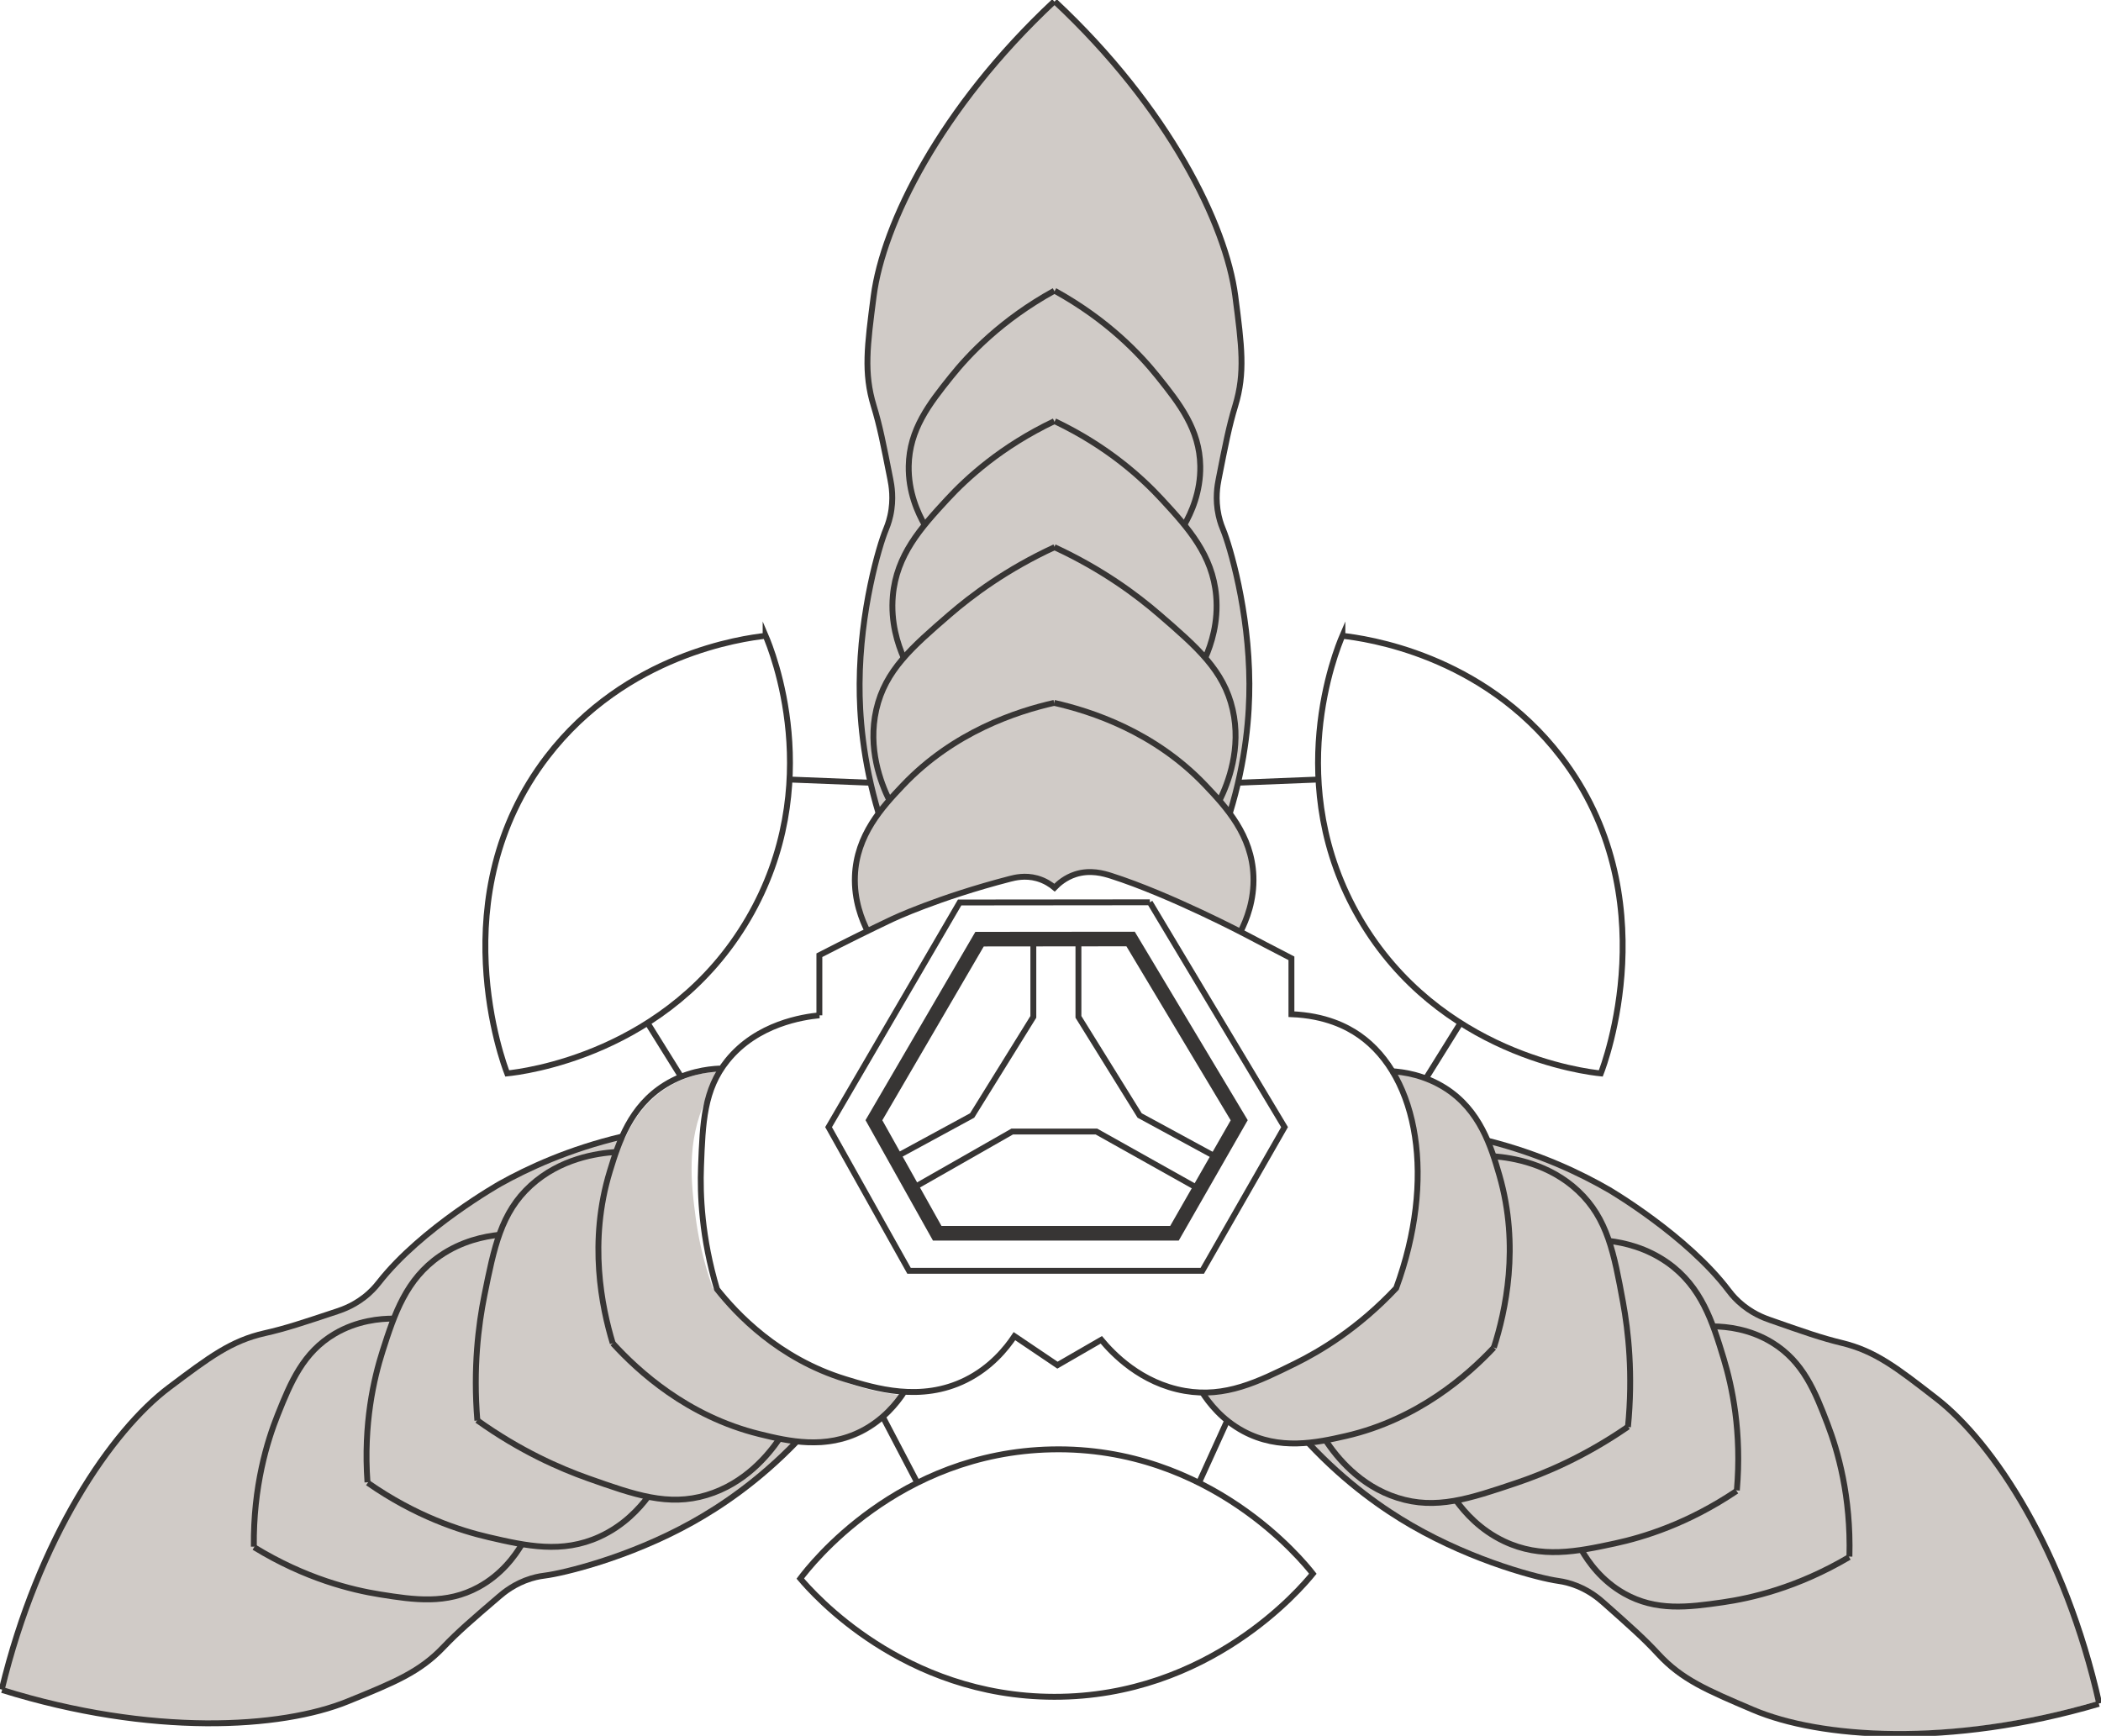 <?xml version="1.0" encoding="UTF-8"?>
<svg xmlns="http://www.w3.org/2000/svg" width="357" height="295" viewBox="0 0 357 295" fill="none">
  <g clip-path="url(#clip0_7377_50002)">
    <path d="M212.98 148.87C213.142 153.007 211.801 156.35 210.783 158.34C209.429 157.695 207.448 156.746 205.039 155.605C201.606 153.987 199.892 153.174 198.551 152.573C196.055 151.456 192.429 149.98 187.717 148.529C186.618 148.337 184.259 148.095 181.713 149.205C180.595 149.695 179.738 150.315 179.124 150.849C178.615 150.346 177.764 149.646 176.535 149.205C173.821 148.232 171.388 149.298 170.798 149.571C167.389 150.427 163.676 151.531 159.746 152.97C155.127 154.656 151.029 156.511 147.465 158.334C146.447 156.343 145.106 153.001 145.267 148.864C145.435 144.554 147.161 141.1 149.291 138.216C146.683 129.23 146.031 121.533 146.062 116.181C146.13 103.704 149.408 92.696 150.52 90.01C150.632 89.738 151.004 88.863 151.277 87.623C151.911 84.77 151.47 82.401 151.277 81.434C150.098 75.412 149.502 72.398 148.452 68.95C146.751 63.35 147.347 58.785 148.452 50.27C150.029 38.165 159.721 18.363 179.124 0.217C179.142 0.291 179.161 0.366 179.18 0.44L179.229 0.217C198.638 18.363 208.324 38.165 209.901 50.27C211.006 58.785 211.602 63.35 209.901 68.95C208.852 72.398 208.256 75.412 207.076 81.434C206.883 82.401 206.443 84.77 207.076 87.623C207.349 88.863 207.722 89.738 207.833 90.01C212.341 100.913 212.291 116.181 212.291 116.181C212.248 121.515 211.639 129.23 208.963 138.228C211.093 141.106 212.813 144.56 212.98 148.864V148.87Z" fill="#D0CBC7"></path>
    <path d="M211.31 243.371C207.647 241.43 205.43 238.596 204.22 236.717C205.822 236.612 208.169 236.351 210.925 235.669C217.444 234.044 221.878 231.111 226.025 228.301C229.03 226.273 233.022 223.235 237.238 218.925C239.026 214.143 239.871 210.019 240.305 207.079C241.175 201.244 242.124 194.248 238.896 186.955C237.927 184.76 236.822 183.098 236.046 182.037C238.281 182.161 241.845 182.682 245.347 184.896C248.991 187.209 251.115 190.434 252.543 193.721C261.633 195.985 268.617 199.29 273.237 202.006C284.003 208.338 291.882 216.698 293.651 219.011C293.831 219.247 294.403 220.004 295.34 220.866C297.488 222.844 299.761 223.656 300.698 223.979C306.504 225.988 309.409 226.987 312.923 227.811C318.623 229.157 322.274 231.967 329.091 237.201C338.777 244.649 351.045 262.969 357 288.842C356.925 288.823 356.851 288.798 356.776 288.78L356.944 288.935C331.482 296.575 309.478 294.988 298.209 290.268C290.286 286.944 286.033 285.164 282.041 280.879C279.582 278.237 277.273 276.209 272.653 272.166C271.914 271.514 270.083 269.939 267.295 269.052C266.084 268.668 265.14 268.55 264.849 268.507C253.145 266.919 239.958 259.204 239.958 259.204C235.363 256.488 228.993 252.085 222.548 245.25C218.984 245.641 215.135 245.393 211.323 243.371H211.31Z" fill="#D0CBC7"></path>
    <path d="M146.652 243.7C150.34 241.815 152.606 239.011 153.842 237.151C152.24 237.021 149.899 236.729 147.155 236.004C140.66 234.286 136.277 231.278 132.167 228.413C129.193 226.335 125.244 223.241 121.103 218.868C119.389 214.056 118.607 209.919 118.215 206.98C117.439 201.132 116.595 194.124 119.929 186.88C120.935 184.704 122.059 183.054 122.853 182.006C120.618 182.093 117.042 182.558 113.509 184.728C109.827 186.986 107.654 190.18 106.183 193.442C97.062 195.569 90.021 198.769 85.365 201.411C74.505 207.575 66.496 215.817 64.696 218.099C64.509 218.329 63.932 219.086 62.982 219.929C60.803 221.876 58.518 222.651 57.58 222.955C51.744 224.872 48.82 225.833 45.299 226.602C39.575 227.861 35.887 230.614 28.989 235.743C19.191 243.042 6.643 261.176 0.298 286.956C0.372 286.938 0.447 286.913 0.521 286.894L0.354 287.049C25.692 295.074 47.721 293.822 59.064 289.27C67.036 286.063 71.314 284.352 75.375 280.128C77.871 277.524 80.211 275.533 84.893 271.558C85.644 270.919 87.494 269.375 90.294 268.531C91.511 268.159 92.455 268.06 92.747 268.023C104.469 266.615 117.781 259.099 117.781 259.099C122.419 256.45 128.857 252.146 135.401 245.412C138.959 245.858 142.815 245.666 146.652 243.706V243.7Z" fill="#D0CBC7"></path>
    <path d="M147.465 158.341C146.447 156.35 145.106 153.007 145.267 148.871C145.534 141.906 149.893 137.175 153.395 133.485C162.068 124.337 172.872 120.864 179.124 119.45" stroke="#373534" stroke-miterlimit="10"></path>
    <path d="M210.783 158.341C211.801 156.35 213.142 153.007 212.981 148.871C212.714 141.906 208.355 137.175 204.853 133.485C196.18 124.337 185.376 120.864 179.124 119.45" stroke="#373534" stroke-miterlimit="10"></path>
    <path d="M151.098 135.984C149.664 133.038 147.397 127.196 148.9 120.585C150.415 113.918 154.966 109.98 161.305 104.492C165.148 101.168 171.034 96.758 179.211 92.981" stroke="#373534" stroke-miterlimit="10"></path>
    <path d="M207.256 135.984C208.69 133.038 210.956 127.196 209.454 120.585C207.939 113.918 203.388 109.98 197.049 104.492C193.206 101.168 187.32 96.758 179.143 92.981" stroke="#373534" stroke-miterlimit="10"></path>
    <path d="M153.556 111.791C152.544 109.484 151.315 105.751 151.712 101.255C152.327 94.315 156.456 89.72 160.951 84.858C164.291 81.242 170.121 75.877 179.13 71.586" stroke="#373534" stroke-miterlimit="10"></path>
    <path d="M204.804 111.791C205.816 109.484 207.045 105.751 206.648 101.255C206.033 94.315 201.904 89.72 197.409 84.858C194.069 81.242 188.238 75.877 179.229 71.586" stroke="#373534" stroke-miterlimit="10"></path>
    <path d="M157.114 89.198C155.953 87.17 154.326 83.629 154.407 79.183C154.519 72.987 157.878 68.665 161.591 64.032C164.614 60.255 170.122 54.388 179.124 49.421" stroke="#373534" stroke-miterlimit="10"></path>
    <path d="M201.24 89.198C202.401 87.17 204.027 83.629 203.947 79.183C203.835 72.987 200.476 68.665 196.763 64.032C193.739 60.255 188.232 54.388 179.229 49.421" stroke="#373534" stroke-miterlimit="10"></path>
    <path d="M149.29 138.222C146.559 129.118 146.031 121.422 146.062 116.188C146.13 103.71 149.408 92.702 150.52 90.023C150.631 89.75 151.01 88.869 151.283 87.635C151.917 84.782 151.476 82.413 151.283 81.446C150.098 75.424 149.508 72.41 148.458 68.962C146.757 63.368 147.353 58.797 148.458 50.289C150.035 38.177 159.727 18.381 179.13 0.235" stroke="#373534" stroke-miterlimit="10"></path>
    <path d="M208.964 138.235C211.77 129.112 212.31 121.397 212.292 116.182C212.242 103.729 208.939 92.69 207.834 90.017C207.722 89.744 207.343 88.864 207.07 87.629C206.437 84.777 206.878 82.408 207.07 81.44C208.256 75.418 208.846 72.404 209.895 68.956C211.596 63.362 211 58.792 209.895 50.283C208.318 38.171 198.626 18.375 179.224 0.229" stroke="#373534" stroke-miterlimit="10"></path>
    <path d="M236.332 182.037C238.561 182.167 242.131 182.713 245.62 184.946C251.494 188.71 253.363 194.856 254.778 199.743C258.274 211.848 255.79 222.912 253.835 229.015" stroke="#373534" stroke-miterlimit="10"></path>
    <path d="M204.22 236.537C205.418 238.423 207.628 241.275 211.273 243.235C217.413 246.534 223.709 245.182 228.67 244.047C240.963 241.219 249.438 233.684 253.828 229.015" stroke="#373534" stroke-miterlimit="10"></path>
    <path d="M253.778 196.499C257.05 196.759 263.241 197.77 268.177 202.415C273.162 207.104 274.255 213.014 275.77 221.256C276.689 226.248 277.502 233.554 276.621 242.509" stroke="#373534" stroke-miterlimit="10"></path>
    <path d="M225.293 244.847C227.112 247.576 230.999 252.494 237.462 254.546C243.988 256.624 249.687 254.708 257.635 252.028C262.453 250.41 269.239 247.576 276.646 242.453" stroke="#373534" stroke-miterlimit="10"></path>
    <path d="M273.404 210.887C275.906 211.184 279.756 212.022 283.432 214.639C289.106 218.688 290.975 224.574 292.894 230.906C294.316 235.613 295.992 243.352 295.123 253.281" stroke="#373534" stroke-miterlimit="10"></path>
    <path d="M247.415 254.999C248.893 257.04 251.488 259.998 255.573 261.933C261.869 264.922 267.935 263.7 274.405 262.299C279.217 261.257 286.804 258.962 295.074 253.381" stroke="#373534" stroke-miterlimit="10"></path>
    <path d="M291.094 225.411C293.428 225.442 297.315 225.839 301.109 228.158C306.398 231.396 308.423 236.481 310.54 242.025C312.266 246.546 314.532 254.261 314.253 264.531" stroke="#373534" stroke-miterlimit="10"></path>
    <path d="M268.717 263.396C269.878 265.418 272.107 268.618 275.987 270.807C281.389 273.852 286.822 273.152 292.701 272.308C297.495 271.62 305.349 269.852 314.202 264.624" stroke="#373534" stroke-miterlimit="10"></path>
    <path d="M252.779 193.852C261.85 196.146 268.792 199.532 273.411 202.205C273.411 202.205 286.642 209.951 293.726 219.316C293.906 219.551 294.471 220.32 295.403 221.182C297.545 223.173 299.811 223.998 300.742 224.32C306.541 226.354 309.441 227.371 312.949 228.221C318.642 229.598 322.281 232.426 329.061 237.691C338.709 245.189 350.878 263.57 356.69 289.481" stroke="#373534" stroke-miterlimit="10"></path>
    <path d="M222.275 245.188C228.813 252.189 235.252 256.574 239.821 259.216C250.65 265.486 261.782 268.245 264.657 268.648C264.949 268.692 265.898 268.81 267.103 269.206C269.885 270.112 271.704 271.693 272.443 272.345C277.037 276.419 279.334 278.459 281.781 281.107C285.748 285.411 289.989 287.216 297.892 290.577C309.137 295.365 331.134 297.064 356.634 289.56" stroke="#373534" stroke-miterlimit="10"></path>
    <path d="M122.357 181.591C120.122 181.69 116.546 182.174 113.025 184.351C107.096 188.022 105.122 194.143 103.638 199.005C99.95 211.055 102.259 222.156 104.116 228.283" stroke="#373534" stroke-miterlimit="10"></path>
    <path d="M153.606 236.592C152.376 238.459 150.122 241.275 146.447 243.179C140.25 246.379 133.98 244.934 129.037 243.712C116.794 240.692 108.437 233.02 104.115 228.282" stroke="#373534" stroke-miterlimit="10"></path>
    <path d="M104.687 195.773C101.408 195.984 95.206 196.896 90.195 201.46C85.135 206.068 83.949 211.966 82.304 220.177C81.304 225.157 80.373 232.444 81.112 241.411" stroke="#373534" stroke-miterlimit="10"></path>
    <path d="M132.397 244.567C130.534 247.271 126.573 252.121 120.079 254.074C113.522 256.046 107.847 254.037 99.943 251.24C95.15 249.541 88.407 246.601 81.081 241.367" stroke="#373534" stroke-miterlimit="10"></path>
    <path d="M84.831 209.852C82.328 210.112 78.46 210.881 74.741 213.449C69.004 217.405 67.036 223.266 65.024 229.567C63.528 234.255 61.727 241.964 62.442 251.905" stroke="#373534" stroke-miterlimit="10"></path>
    <path d="M110.119 254.367C108.61 256.383 105.965 259.297 101.855 261.17C95.51 264.06 89.469 262.739 83.017 261.238C78.218 260.122 70.674 257.704 62.491 251.998" stroke="#373534" stroke-miterlimit="10"></path>
    <path d="M66.912 224.09C64.578 224.084 60.685 224.419 56.854 226.682C51.515 229.839 49.41 234.887 47.206 240.4C45.411 244.89 43.021 252.574 43.133 262.844" stroke="#373534" stroke-miterlimit="10"></path>
    <path d="M88.687 262.43C87.495 264.433 85.21 267.602 81.299 269.723C75.847 272.687 70.427 271.9 64.559 270.963C59.779 270.2 51.949 268.309 43.183 262.944" stroke="#373534" stroke-miterlimit="10"></path>
    <path d="M105.723 193.145C96.615 195.297 89.624 198.571 84.961 201.176C84.961 201.176 71.612 208.711 64.373 217.964C64.193 218.193 63.609 218.956 62.665 219.805C60.492 221.765 58.214 222.547 57.276 222.857C51.446 224.798 48.534 225.771 45.008 226.565C39.295 227.849 35.607 230.621 28.747 235.781C18.98 243.124 6.525 261.313 0.298 287.124" stroke="#373534" stroke-miterlimit="10"></path>
    <path d="M135.414 244.959C128.764 251.861 122.257 256.134 117.644 258.708C106.717 264.804 95.547 267.384 92.66 267.75C92.368 267.787 91.418 267.893 90.207 268.265C87.407 269.127 85.563 270.677 84.818 271.316C80.155 275.316 77.827 277.319 75.337 279.93C71.302 284.172 67.03 285.908 59.076 289.146C47.758 293.754 25.735 295.106 0.354 287.205" stroke="#373534" stroke-miterlimit="10"></path>
    <path d="M139.226 172.548V162.334C143.964 159.891 148.148 157.844 151.6 156.201C151.6 156.201 159.287 152.548 171.63 149.354C172.462 149.137 174.194 148.715 176.2 149.267C177.609 149.658 178.621 150.377 179.186 150.849C179.875 150.135 181.043 149.131 182.719 148.585C185.277 147.754 187.599 148.461 188.797 148.839C198.943 152.083 211.733 158.842 211.733 158.842C213.39 159.717 216.073 161.131 219.438 162.861V172.356C225.231 172.591 228.881 174.483 230.986 175.953C241.075 183.016 244 200.418 237.238 218.912C230.763 225.808 224.287 229.64 220.077 231.718C213.701 234.862 208.225 237.56 201.327 236.375C193.826 235.085 189.015 229.963 187.133 227.699C184.65 229.132 182.166 230.571 179.683 232.003C177.249 230.36 174.809 228.716 172.375 227.073C170.966 229.182 168.364 232.406 164.111 234.521C156.456 238.329 148.695 235.941 143.647 234.385C132.241 230.875 125.138 223.259 121.829 219.085C119.215 210.322 118.936 203.004 119.116 198.241C119.402 190.75 119.606 185.175 123.586 180.238C128.659 173.937 136.532 172.815 139.232 172.548H139.226Z" stroke="#373534" stroke-miterlimit="10"></path>
    <path d="M228.099 108.051C231.96 108.491 251.822 111.14 265.221 128.603C283.369 152.25 272.622 180.865 272.007 182.421C269.474 182.167 244.546 179.209 231.066 156.145C217.73 133.329 227.062 110.457 228.099 108.045V108.051Z" stroke="#373534" stroke-miterlimit="10"></path>
    <path d="M210.373 133.019L223.964 132.479" stroke="#373534" stroke-miterlimit="10"></path>
    <path d="M242.292 183.278L248.172 173.839" stroke="#373534" stroke-miterlimit="10"></path>
    <path d="M130.093 108.051C126.231 108.491 106.369 111.14 92.971 128.603C74.822 152.25 85.57 180.865 86.184 182.421C88.717 182.167 113.646 179.209 127.125 156.145C140.462 133.329 131.13 110.457 130.093 108.045V108.051Z" stroke="#373534" stroke-miterlimit="10"></path>
    <path d="M147.826 133.019L134.229 132.479" stroke="#373534" stroke-miterlimit="10"></path>
    <path d="M115.906 183.278L110.026 173.839" stroke="#373534" stroke-miterlimit="10"></path>
    <path d="M135.985 268.271C137.736 265.932 152.575 246.862 178.702 246.317C205.586 245.752 221.4 265.294 223.076 267.446C221.096 269.883 205.499 288.401 179.118 288.364C153.463 288.333 138.109 270.788 135.985 268.271Z" stroke="#373534" stroke-miterlimit="10"></path>
    <path d="M208.535 241.412L203.724 251.998" stroke="#373534" stroke-miterlimit="10"></path>
    <path d="M149.992 240.76L155.872 251.997" stroke="#373534" stroke-miterlimit="10"></path>
    <path d="M195.373 153.342L218.271 191.55C213.608 199.687 208.951 207.829 204.288 215.966H154.463C149.906 207.829 145.348 199.687 140.791 191.55C148.217 178.824 155.636 166.099 163.062 153.373C173.834 153.36 184.607 153.354 195.379 153.342H195.373Z" stroke="#373534" stroke-miterlimit="10"></path>
    <path d="M191.399 160.821L209.119 190.391L198.837 208.345H159.976L156.884 202.819L149.924 190.385L167.023 161.076L167.16 160.846L191.405 160.821M192.815 158.341C183.787 158.347 174.76 158.359 165.732 158.366C159.511 169.032 153.29 179.699 147.068 190.366C150.887 197.188 154.705 204.01 158.53 210.832H200.29C204.196 204.01 208.101 197.188 212.012 190.366C205.617 179.693 199.222 169.02 192.821 158.341H192.815Z" fill="#373534"></path>
    <path d="M155.146 201.907C160.758 198.707 166.377 195.507 171.99 192.301H186.307C192.237 195.625 198.16 198.943 204.089 202.267" stroke="#373534" stroke-miterlimit="10"></path>
    <path d="M152.202 196.624L165.185 189.572C168.649 183.985 172.12 178.397 175.584 172.815V159.314" stroke="#373534" stroke-miterlimit="10"></path>
    <path d="M206.629 196.624C202.302 194.273 197.974 191.923 193.647 189.572C190.182 183.985 186.712 178.397 183.247 172.815V159.314" stroke="#373534" stroke-miterlimit="10"></path>
  </g>
  <defs>
    <clipPath id="clip0_7377_50002">
      <rect width="357" height="295" fill="white"></rect>
    </clipPath>
  </defs>
</svg>
